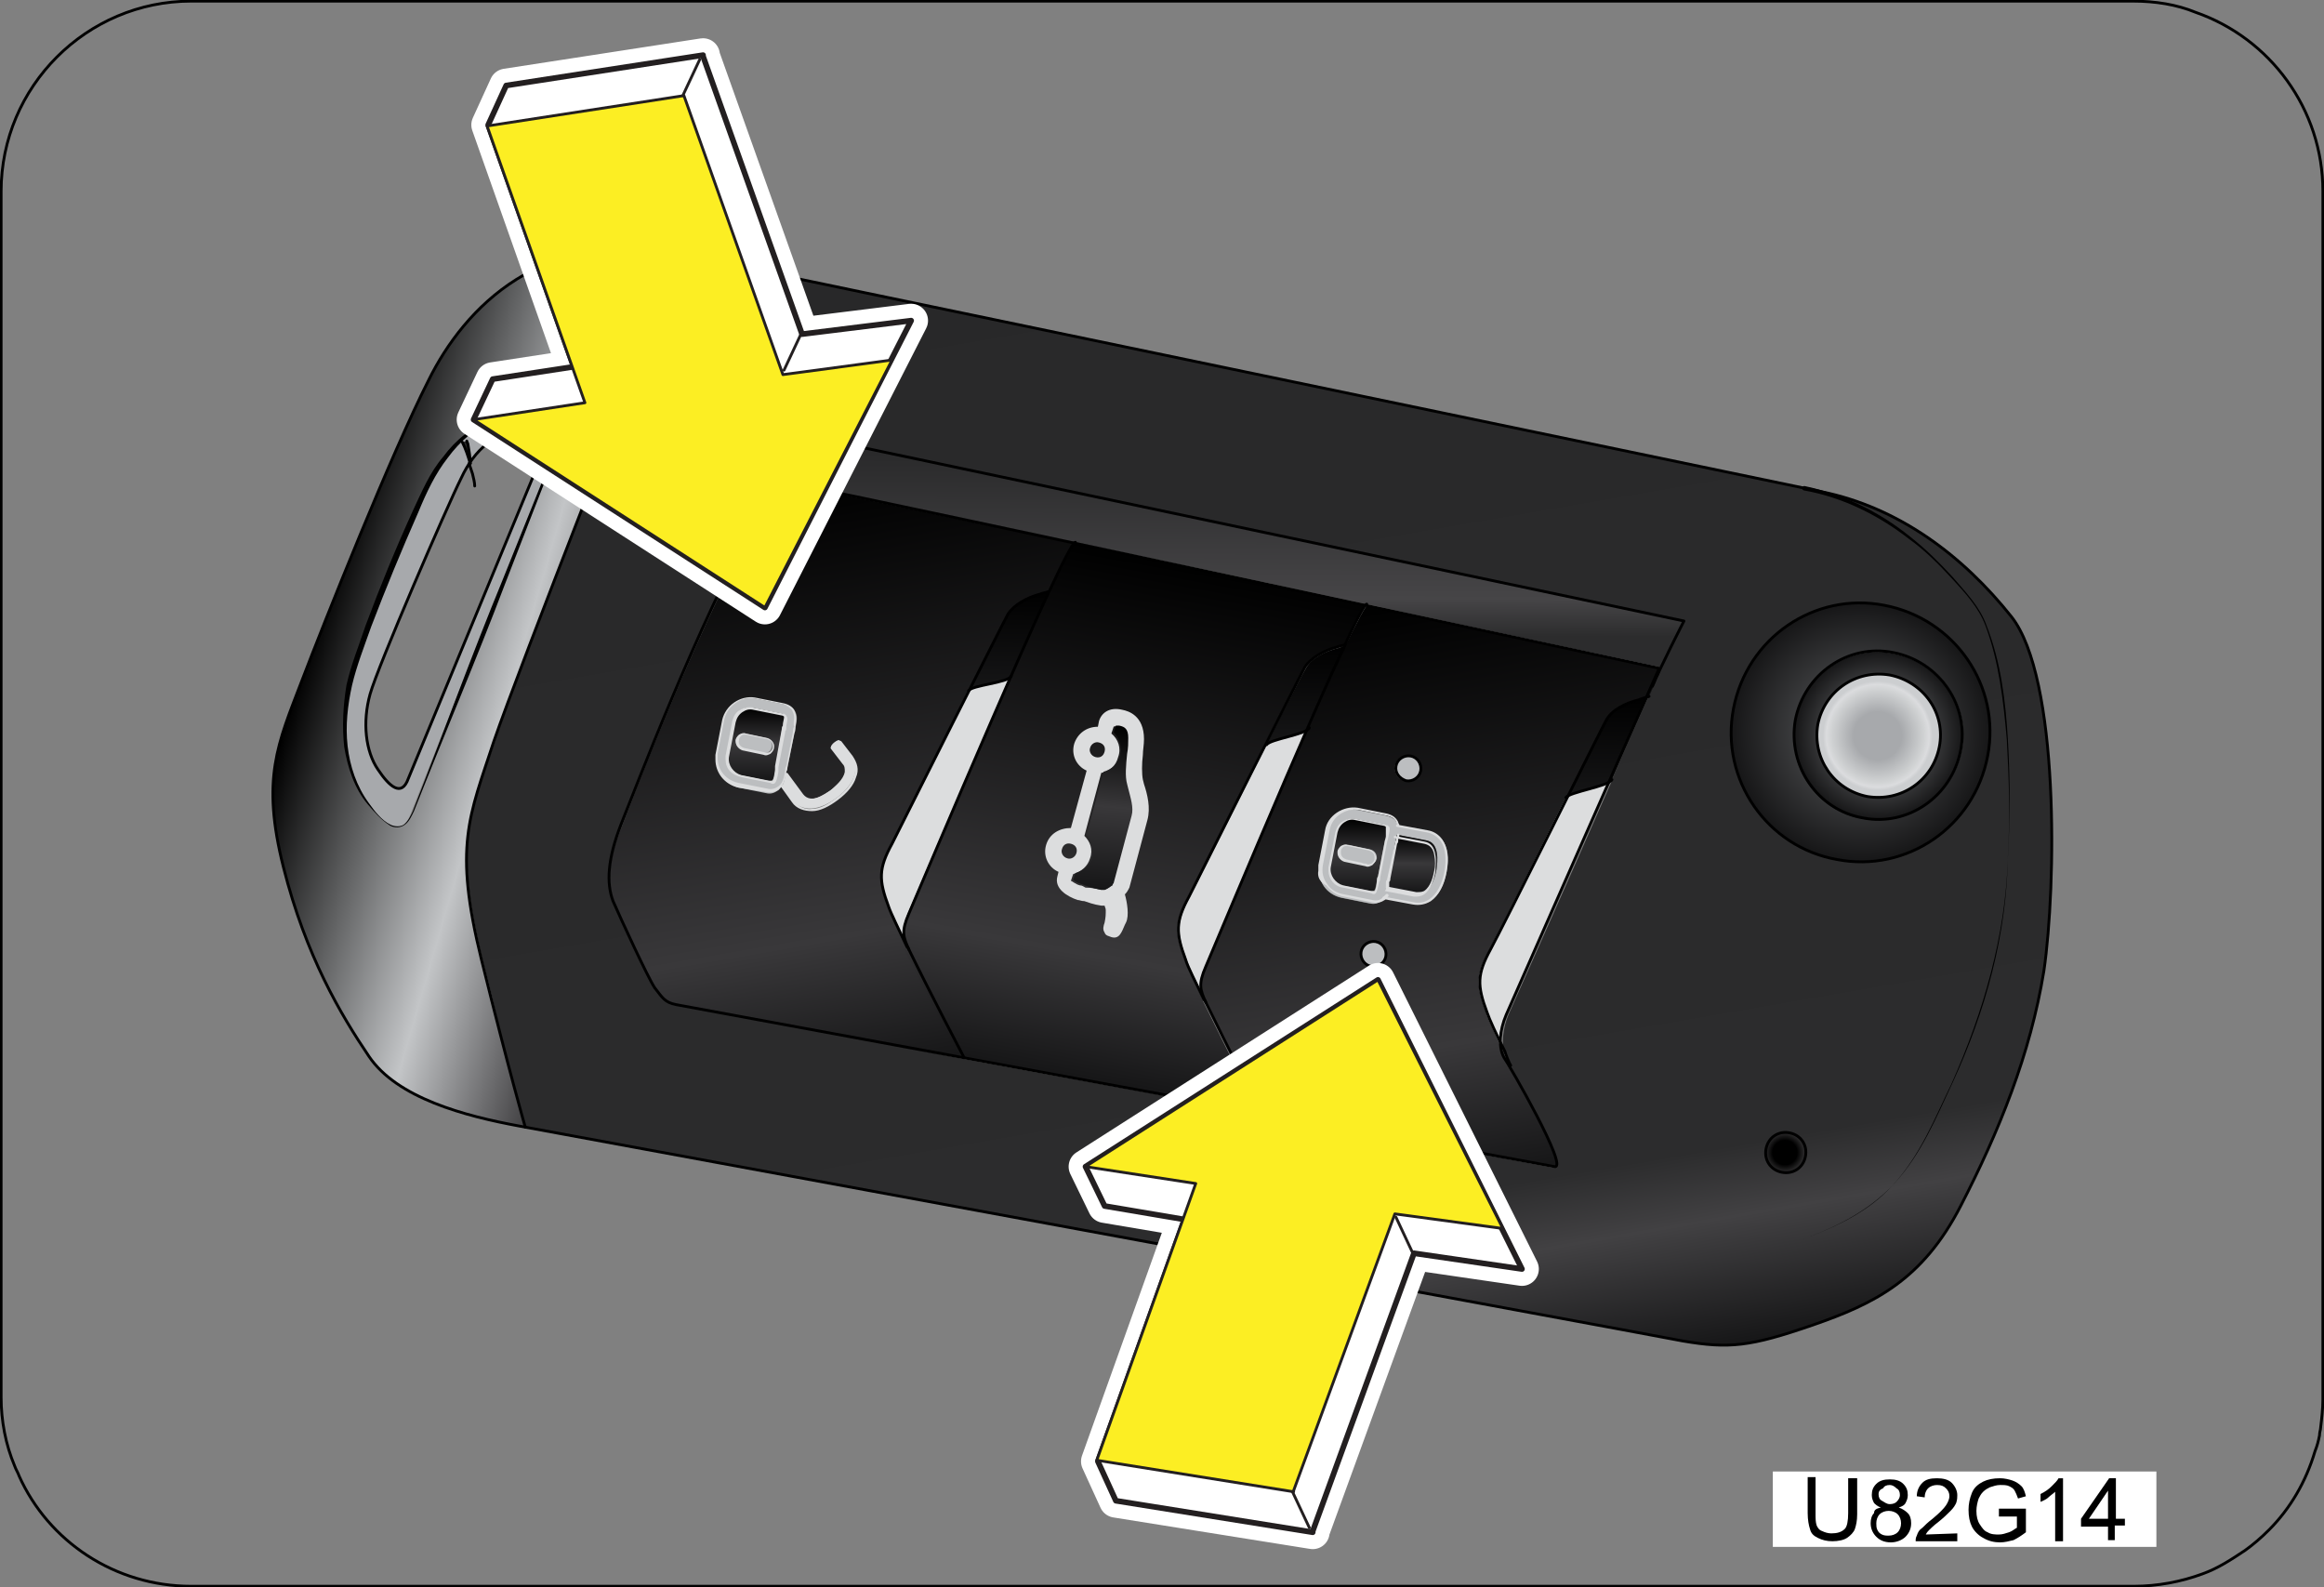 <?xml version="1.0" encoding="utf-8"?>
<!-- Generator: Adobe Illustrator 23.1.0, SVG Export Plug-In . SVG Version: 6.00 Build 0)  -->
<svg version="1.1" xmlns="http://www.w3.org/2000/svg" xmlns:xlink="http://www.w3.org/1999/xlink" x="0px" y="0px" width="206.6px"
	 height="141.1px" viewBox="0 0 206.6 141.1" style="enable-background:new 0 0 206.6 141.1;" xml:space="preserve">
<rect x="0" y="0" width="206.6" height="141.1" fill="#808080" stroke="none"/>
<style type="text/css">
	.st0{fill:none;stroke:#000000;stroke-width:0.25;stroke-linecap:round;stroke-linejoin:round;stroke-miterlimit:10;}
	.st1{fill:url(#SVGID_1_);}
	.st2{fill:#A7A9AC;}
	.st3{fill:url(#SVGID_2_);}
	.st4{fill:url(#SVGID_3_);}
	.st5{fill:url(#SVGID_4_);}
	.st6{fill:#BCBEC0;}
	.st7{fill:url(#SVGID_5_);}
	.st8{fill:#DCDDDE;}
	.st9{fill:url(#SVGID_6_);}
	.st10{fill:url(#SVGID_7_);}
	.st11{fill:url(#SVGID_8_);}
	.st12{fill:url(#SVGID_9_);}
	.st13{fill:url(#SVGID_10_);}
	.st14{fill:url(#SVGID_11_);}
	.st15{fill:url(#SVGID_12_);}
	.st16{fill:url(#SVGID_13_);}
	.st17{fill:url(#SVGID_14_);}
	.st18{fill:url(#SVGID_15_);}
	.st19{fill:url(#SVGID_16_);}
	.st20{fill:url(#SVGID_17_);}
	.st21{fill:url(#SVGID_18_);}
	.st22{fill:#FFFFFF;}
	.st23{fill:none;stroke:#FFFFFF;stroke-width:3;stroke-linecap:round;stroke-linejoin:round;}
	.st24{fill:none;stroke:#231F20;stroke-width:0.5;stroke-linecap:round;stroke-linejoin:round;}
	.st25{fill:#FCEE23;}
	.st26{fill:none;stroke:#231F20;stroke-width:0.25;stroke-linecap:round;stroke-linejoin:round;}
	.st27{fill:none;}
</style>
<g id="Layer_2">
</g>
<g id="Layer_1">
	<path class="st0" d="M206.5,17v107.1c0,0.1,0,0.2,0,0.3c0,0.8-0.1,1.7-0.2,2.5c0,0.2-0.1,0.4-0.1,0.7c-0.1,0.5-0.2,0.9-0.4,1.4
		c-0.8,2.7-2.2,5.1-4.1,7c-0.7,0.7-1.4,1.3-2.1,1.8c-1.2,0.8-2.4,1.6-3.8,2.1c-1.9,0.7-4,1.1-6.1,1.1H17c-6.8,0-12.7-4-15.3-9.8
		c-0.1-0.3-0.3-0.6-0.4-0.9c-0.8-1.9-1.2-4-1.2-6.1V17C0.1,7.7,7.7,0.1,17,0.1h172.6c2,0,3.9,0.3,5.6,1v0
		C201.8,3.4,206.5,9.7,206.5,17z"/>
	<g>
		<g id="XMLID_3_">
			
				<linearGradient id="SVGID_1_" gradientUnits="userSpaceOnUse" x1="113.193" y1="142.873" x2="121.612" y2="113.515" gradientTransform="matrix(-3.388416e-03 1 -1 -3.388416e-03 171.533 -58.516)">
				<stop  offset="0" style="stop-color:#000000"/>
				<stop  offset="0.602" style="stop-color:#C3C5C7"/>
				<stop  offset="1" style="stop-color:#414042"/>
			</linearGradient>
			<path class="st1" d="M25.2,77.1c-2-7.9-0.5-11,1.6-16.5c2.1-5.5,8.1-20.3,11.3-26.8c3.2-6.5,10.2-13.7,22.5-11.2
				c0.2,0,0.5,0.1,1.1,0.2c-1.2-0.1-2,2.2-2.8,4.5C57.8,29.8,46.2,59.2,44,65.9c-2.3,6.7-3.6,9.2-1.1,19.4c0.6,2.3,1.1,4.3,1.5,6.1
				c1.5,6,2.3,8.8,2.3,8.8c-0.4-0.1-0.5-0.1-0.5-0.1c-4.9-0.9-10.9-2.5-13.4-6.2C30.3,90.2,27.2,85,25.2,77.1z M31.3,60.2
				c-1.1,3.9-0.6,8.1,1.1,10.6c1.7,2.5,3.3,4,4.4,1.3c0,0,10.9-27.6,12.5-31.4c1.6-3.8,1.4-4.9-2.4-4.4c-3.9,0.5-6.8,2.9-8.8,7
				C36,47.4,32.3,56.3,31.3,60.2z"/>
			<path class="st2" d="M32.3,70.8c-1.7-2.5-2.2-6.7-1.1-10.6c1.1-3.9,4.7-12.8,6.7-16.9c2-4.1,4.9-6.4,8.8-7c3.9-0.6,4,0.6,2.4,4.4
				c-1.6,3.8-12.5,31.4-12.5,31.4C35.7,74.8,34,73.2,32.3,70.8z M32.9,61.8c-0.7,2.5-0.4,5.1,0.7,6.6c1.1,1.6,2.1,2.5,2.8,0.8
				c0,0,10.6-25.9,11.7-28.3c1-2.4,0.9-3.1-1.5-2.8c-2.4,0.3-4.3,1.8-5.5,4.4C39.7,45.1,33.6,59.3,32.9,61.8z"/>
			
				<linearGradient id="SVGID_2_" gradientUnits="userSpaceOnUse" x1="74.584" y1="69.226" x2="184.04" y2="49.926" gradientTransform="matrix(-3.388416e-03 1 -1 -3.388416e-03 171.533 -58.516)">
				<stop  offset="0" style="stop-color:#282829"/>
				<stop  offset="0.842" style="stop-color:#2C2C2D"/>
				<stop  offset="0.898" style="stop-color:#424143"/>
				<stop  offset="1" style="stop-color:#161617"/>
			</linearGradient>
			<path class="st3" d="M161.1,117.8c5.5-1.9,9.9-4,13.2-10.6c3.4-6.6,6.2-13.5,7.4-20.9c1.2-7.4,1.4-26.1-2.8-31.5
				c-4.3-5.4-9.9-9.7-16.9-11.1c-0.4-0.1-0.8-0.2-1.4-0.3C146.8,40.6,72,25,61.6,22.9c-1.2-0.1-2,2.2-2.8,4.5
				C57.8,29.8,46.2,59.2,44,65.9c-2.3,6.7-3.6,9.2-1.1,19.4c0.6,2.3,1.1,4.3,1.5,6.1c1.5,6,2.3,8.8,2.3,8.8
				c7.8,1.4,98.9,18.3,102.8,19C153.7,119.9,155.5,119.7,161.1,117.8z M160.5,102.8c-0.2,1-1.1,1.6-2.1,1.4c-1-0.2-1.6-1.1-1.4-2.1
				c0.2-1,1.1-1.6,2.1-1.4C160.1,100.8,160.7,101.8,160.5,102.8z M167.5,53.8c6.3,1.2,10.4,7.2,9.2,13.4c-1.2,6.3-7.2,10.4-13.4,9.2
				c-6.3-1.2-10.4-7.2-9.2-13.4C155.3,56.8,161.3,52.6,167.5,53.8z M60.1,89.3c-1-0.2-1.3-0.6-1.9-1.5c-0.6-0.9-3-6.1-3.6-7.6
				c-0.6-1.6-0.6-3.7,0.7-6.8c1-2.6,4.9-12.8,9.2-21.6c0,0,0-0.1,0.1-0.2c0.4-1,2.3-5.1,4.3-9.3c1.8-3.7,5-2.9,7.3-2.5
				c2.3,0.4,73.4,15.5,73.4,15.5s-1.3,2.7-2.2,4.6c0,0.1-0.1,0.2-0.1,0.2c-0.1,0.2-0.2,0.4-0.2,0.5c-0.1,0.2-0.1,0.3-0.2,0.4
				c-0.1,0.3-0.3,0.6-0.4,1c-0.8,1.8-2,4.4-3.2,7.3c0,0,0,0,0,0.1c-3.8,8.7-8.8,19.9-9.2,20.8c-0.5,1.2-0.6,2.5-0.4,3.4
				c0,0,0,0,0,0.1c0.1,0.1,0.2,0.4,0.3,0.7c0.1,0.2,0.2,0.3,0.2,0.4c1.3,2.5,5.1,9.2,3.9,9c0,0-11.7-2.2-26-4.8
				c-8.5-1.6-18-3.3-26.6-4.9C71.8,91.4,60.5,89.3,60.1,89.3z"/>
			
				<linearGradient id="SVGID_3_" gradientUnits="userSpaceOnUse" x1="101.985" y1="99.766" x2="153.712" y2="90.645" gradientTransform="matrix(-3.388416e-03 1 -1 -3.388416e-03 171.533 -58.516)">
				<stop  offset="0" style="stop-color:#000000"/>
				<stop  offset="0.765" style="stop-color:#39383A"/>
				<stop  offset="1" style="stop-color:#161617"/>
			</linearGradient>
			<path class="st4" d="M54.6,80.2c-0.6-1.6-0.6-3.7,0.7-6.8c1-2.6,4.9-12.8,9.2-21.6c0,0,0-0.1,0.1-0.2c0.9-1.9,1.9-3.8,2.8-5.4
				c1-1.8,2.1-3.3,5.2-2.7c1.1,0.2,10.8,2.3,22.9,4.8c-0.2,0.1-1.1,1.8-2.3,4.4l-0.1,0c-0.3,0.1-0.5,0.1-0.7,0.2
				c-1.2,0.4-2.4,1-2.9,1.9c-0.2,0.3-1.7,3.2-3.4,6.7c0,0,0,0.1-0.1,0.1C83.4,66.8,80,73.7,79.3,75c-1.2,2.2-1.2,3.2-0.3,5.6
				c0.2,0.6,0.8,1.9,1.5,3.3c0.1,0.2,0.1,0.3,0.2,0.5c2,4.1,4.9,9.6,4.9,9.6c-13.9-2.6-25.1-4.6-25.5-4.7c-1-0.2-1.3-0.6-1.9-1.5
				C57.6,86.9,55.2,81.7,54.6,80.2z M64.3,64l-0.6,3.1c-0.2,1.3,0.6,2.5,1.9,2.8l2.5,0.5c0.4,0.1,0.8,0,1-0.2
				c0.1-0.1,0.2-0.2,0.3-0.3l0,0l1.1,1.3c0.9,1.1,2.4,1,4-0.2c1.6-1.2,2.1-2.7,1.2-3.8l-1-1.3c-0.1-0.1-0.9,0.4-0.7,0.6l1,1.3
				c0.7,1-0.5,2.1-1,2.5c-0.6,0.4-2,1.3-2.7,0.4l-1.4-1.8l0,0c0-0.1,0-0.1,0-0.2c0-0.1,0-0.3,0.1-0.4l0.6-3.1c0-0.1,0-0.3,0.1-0.4
				c0.1-0.6,0.3-1.2-0.1-1.7c-0.2-0.3-0.5-0.4-0.9-0.5l-2.5-0.5C65.8,61.8,64.6,62.7,64.3,64z"/>
			
				<linearGradient id="SVGID_4_" gradientUnits="userSpaceOnUse" x1="98.177" y1="77.873" x2="118.404" y2="77.873" gradientTransform="matrix(-3.388416e-03 1 1 3.388416e-03 29.644 -58.997)">
				<stop  offset="0" style="stop-color:#282829"/>
				<stop  offset="0.679" style="stop-color:#464547"/>
				<stop  offset="0.842" style="stop-color:#2C2C2D"/>
			</linearGradient>
			<path class="st5" d="M64.6,51.5c0.4-1,2.3-5.1,4.3-9.3c1.8-3.7,5-2.9,7.3-2.5c2.3,0.4,73.4,15.5,73.4,15.5s-1.3,2.7-2.2,4.6
				c0.1-0.3,0.2-0.5,0.2-0.5s-11.8-2.5-26.1-5.6c-8.4-1.8-17.8-3.8-26-5.5l0,0c-12.1-2.6-21.8-4.6-22.9-4.8
				c-3.2-0.6-4.2,0.9-5.2,2.7C66.5,47.8,65.5,49.6,64.6,51.5z"/>
			<path class="st6" d="M63.7,67.1l0.6-3.1c0.2-1.3,1.5-2.1,2.8-1.9l2.5,0.5c0.4,0.1,0.7,0.2,0.9,0.5c0.3,0.5,0.2,1.1,0.1,1.7
				c0,0.1,0,0.2-0.1,0.4l-0.6,3.1c0,0.1,0,0.3-0.1,0.4c0,0.1,0,0.1,0,0.2c-0.1,0.4-0.1,0.8-0.4,1.1c-0.1,0.1-0.1,0.2-0.3,0.3
				c-0.3,0.2-0.6,0.3-1,0.2l-2.5-0.5C64.3,69.6,63.5,68.4,63.7,67.1z M65.2,64.1l-0.6,3.1c-0.1,0.8,0.4,1.6,1.2,1.7l2.5,0.5
				c0.2,0,0.3,0,0.3,0c0.1-0.1,0.2-0.5,0.3-0.9c0-0.1,0.1-0.3,0.1-0.4l0.6-3.1c0-0.1,0.1-0.3,0.1-0.4c0.1-0.4,0.2-0.8,0.1-1
				c0-0.1-0.2-0.1-0.3-0.1L66.9,63C66.1,62.8,65.4,63.3,65.2,64.1z"/>
			
				<linearGradient id="SVGID_5_" gradientUnits="userSpaceOnUse" x1="121.805" y1="103.91" x2="128.297" y2="103.91" gradientTransform="matrix(-3.388416e-03 1 -1 -3.388416e-03 171.533 -58.516)">
				<stop  offset="0" style="stop-color:#000000"/>
				<stop  offset="0.49" style="stop-color:#39383A"/>
				<stop  offset="1" style="stop-color:#161617"/>
			</linearGradient>
			<path class="st7" d="M64.6,67.2l0.6-3.1c0.1-0.8,0.9-1.3,1.7-1.2l2.5,0.5c0.2,0,0.3,0.1,0.3,0.1c0.1,0.1,0,0.6-0.1,1
				c0,0.1,0,0.3-0.1,0.4L69,68.1c0,0.1-0.1,0.3-0.1,0.4c-0.1,0.4-0.1,0.8-0.3,0.9c-0.1,0-0.2,0-0.3,0l-2.5-0.5
				C65,68.8,64.5,68,64.6,67.2z M65.5,65.8c-0.1,0.4,0.2,0.7,0.6,0.8l1.9,0.4c0.4,0.1,0.7-0.2,0.8-0.5c0.1-0.4-0.2-0.7-0.5-0.8
				l-1.9-0.4C65.9,65.2,65.6,65.4,65.5,65.8z"/>
			<path class="st6" d="M66,66.6c-0.4-0.1-0.6-0.4-0.6-0.8c0.1-0.4,0.4-0.6,0.8-0.6l1.9,0.4c0.4,0.1,0.6,0.4,0.5,0.8
				c-0.1,0.4-0.4,0.6-0.8,0.5L66,66.6z"/>
			<path class="st8" d="M69.5,69.9L69.5,69.9c0.2-0.3,0.3-0.7,0.3-1.1l0,0l1.4,1.8c0.7,1,2.1,0,2.7-0.4c0.6-0.4,1.8-1.5,1-2.5
				l-1-1.3c-0.1-0.2,0.6-0.7,0.7-0.6l1,1.3c0.9,1.1,0.4,2.6-1.2,3.8c-1.6,1.2-3.1,1.3-4,0.2L69.5,69.9z"/>
			<path class="st8" d="M79,80.5c-0.9-2.3-0.9-3.4,0.3-5.6c0.7-1.3,4.1-8.1,6.8-13.6c0,0,0-0.1,0.1-0.1c0.6-0.4,3.4-0.6,3.7-1.2
				c-4,9.1-8.7,20.1-9.1,21c-0.6,1.3-0.6,1.9-0.2,2.7C79.8,82.4,79.2,81.2,79,80.5z"/>
			
				<linearGradient id="SVGID_6_" gradientUnits="userSpaceOnUse" x1="108.472" y1="75.011" x2="154.733" y2="66.854" gradientTransform="matrix(-3.388416e-03 1 1 3.388416e-03 29.644 -58.997)">
				<stop  offset="0" style="stop-color:#000000"/>
				<stop  offset="0.765" style="stop-color:#39383A"/>
				<stop  offset="1" style="stop-color:#161617"/>
			</linearGradient>
			<path class="st9" d="M80.5,83.9c-0.3-0.8-0.3-1.4,0.2-2.7c0.4-0.9,5.1-12,9.1-21c1.2-2.8,2.4-5.5,3.4-7.5
				c1.2-2.6,2.1-4.3,2.3-4.4l0,0c8.2,1.8,17.5,3.7,26,5.5c-0.2,0-0.9,1.4-2,3.6c-0.3,0.1-0.5,0.1-0.7,0.2c-1.2,0.3-2.4,1-2.9,1.8
				c-0.2,0.3-1.7,3.3-3.5,6.8c-2.7,5.4-6.1,12.2-6.8,13.5c-1.2,2.2-1.2,3.2-0.3,5.6c0.2,0.6,0.8,1.8,1.5,3.3
				c0.1,0.2,0.1,0.3,0.2,0.5c2,4.1,4.9,9.8,4.9,9.8c-8.5-1.6-18-3.3-26.6-4.9c0,0-2.8-5.5-4.9-9.6C80.7,84.2,80.6,84,80.5,83.9z"/>
			
				<linearGradient id="SVGID_7_" gradientUnits="userSpaceOnUse" x1="111.337" y1="60.47" x2="120.137" y2="60.47" gradientTransform="matrix(-3.388416e-03 1 1 3.388416e-03 29.644 -58.997)">
				<stop  offset="0" style="stop-color:#000000"/>
				<stop  offset="1" style="stop-color:#161617"/>
			</linearGradient>
			<path class="st10" d="M89.9,60.1c-0.3,0.6-3.1,0.8-3.7,1.2c1.8-3.5,3.2-6.4,3.4-6.7c0.5-0.9,1.7-1.5,2.9-1.9
				c0.2,0,0.4-0.1,0.7-0.2l0.1,0C92.3,54.7,91.1,57.3,89.9,60.1z"/>
			<path class="st8" d="M105.5,85.3c-0.9-2.4-0.9-3.4,0.3-5.6c0.7-1.3,4.1-8.1,6.8-13.5l0,0c0.3-0.5,3.4-0.9,3.7-1.5
				c-3.9,8.9-8.7,20.3-9.1,21.2c-0.6,1.3-0.6,1.9-0.2,2.7C106.3,87.1,105.7,85.9,105.5,85.3z"/>
			
				<linearGradient id="SVGID_8_" gradientUnits="userSpaceOnUse" x1="112.025" y1="47.409" x2="163.313" y2="38.365" gradientTransform="matrix(-3.388416e-03 1 -1 -3.388416e-03 171.533 -58.516)">
				<stop  offset="0" style="stop-color:#000000"/>
				<stop  offset="0.765" style="stop-color:#39383A"/>
				<stop  offset="1" style="stop-color:#161617"/>
			</linearGradient>
			<path class="st11" d="M107,88.6c-0.3-0.8-0.3-1.4,0.2-2.7c0.4-1,5.1-12.3,9.1-21.2c0,0,0,0,0,0c1.2-2.8,2.4-5.4,3.3-7.3
				c1.1-2.2,1.8-3.6,2-3.6c14.2,3.1,26.1,5.6,26.1,5.6s-0.1,0.2-0.2,0.5c0,0.1-0.1,0.2-0.1,0.2c-0.1,0.2-0.2,0.3-0.2,0.5
				c-0.1,0.2-0.1,0.3-0.2,0.4c-0.1,0.3-0.3,0.6-0.4,1c-0.3,0.1-0.7,0.2-0.9,0.3c-1.2,0.3-2.4,1-2.9,1.8c-0.2,0.3-1.7,3.3-3.5,6.8
				c-2.7,5.4-6.1,12.2-6.8,13.5c-1.2,2.2-1.2,3.2-0.3,5.6c0.2,0.7,0.9,2,1.6,3.5c0,0,0,0,0,0.1c0,0.1,0.1,0.2,0.1,0.3
				c0,0.1,0.1,0.2,0.2,0.4c0.1,0.2,0.2,0.3,0.2,0.4c1.3,2.5,5.1,9.2,3.9,9c0,0-11.7-2.2-26-4.8c0,0-2.9-5.6-4.9-9.8
				C107.2,88.9,107.1,88.8,107,88.6z M117.9,73.9l-0.6,3.1c-0.2,1.3,0.6,2.5,1.9,2.8l2.5,0.5c0.4,0.1,0.8,0,1-0.2
				c0.1-0.1,0.2-0.2,0.3-0.3l2.7,0.5c1.4,0.3,2.5-0.8,2.8-2.8c0.4-2-0.3-3.4-1.6-3.6l-2.7-0.5c0-0.1-0.1-0.3-0.2-0.4
				c-0.2-0.3-0.5-0.4-0.9-0.5l-2.5-0.5C119.4,71.7,118.1,72.6,117.9,73.9z M121,84.6c-0.1,0.6,0.3,1.1,0.9,1.2
				c0.6,0.1,1.2-0.3,1.3-0.8c0.1-0.6-0.3-1.2-0.9-1.3C121.7,83.7,121.1,84,121,84.6z M124.1,68.1c-0.1,0.6,0.3,1.2,0.9,1.3
				c0.6,0.1,1.2-0.3,1.3-0.9c0.1-0.6-0.3-1.2-0.9-1.3C124.8,67.1,124.2,67.5,124.1,68.1z"/>
			
				<linearGradient id="SVGID_9_" gradientUnits="userSpaceOnUse" x1="115.98" y1="86.864" x2="124.885" y2="86.864" gradientTransform="matrix(-3.388416e-03 1 1 3.388416e-03 29.644 -58.997)">
				<stop  offset="0" style="stop-color:#000000"/>
				<stop  offset="1" style="stop-color:#161617"/>
			</linearGradient>
			<path class="st12" d="M112.6,66.2L112.6,66.2c1.8-3.6,3.3-6.5,3.5-6.8c0.5-0.9,1.7-1.5,2.9-1.8c0.2-0.1,0.4-0.1,0.7-0.2
				c-0.9,1.9-2.1,4.5-3.3,7.3c0,0,0,0,0,0C116,65.3,112.8,65.7,112.6,66.2z"/>
			<path class="st6" d="M117.3,77l0.6-3.1c0.2-1.3,1.5-2.1,2.8-1.9l2.5,0.5c0.4,0.1,0.7,0.2,0.9,0.5c0.1,0.1,0.1,0.2,0.2,0.4
				l2.7,0.5c1.4,0.3,2,1.7,1.6,3.6s-1.4,3.1-2.8,2.8l-2.7-0.5c-0.1,0.1-0.2,0.2-0.3,0.3c-0.3,0.2-0.6,0.3-1,0.2l-2.5-0.5
				C117.9,79.5,117.1,78.3,117.3,77z M118.8,74l-0.6,3.1c-0.1,0.8,0.4,1.6,1.2,1.7l2.5,0.5c0.2,0,0.3,0,0.3,0
				c0.1-0.1,0.2-0.5,0.3-0.9c0-0.1,0-0.3,0.1-0.4l0.6-3.1c0-0.1,0.1-0.3,0.1-0.4c0.1-0.4,0.2-0.8,0.1-1c0-0.1-0.1-0.1-0.3-0.1
				l-2.5-0.5C119.7,72.7,118.9,73.2,118.8,74z M124.1,75l-0.6,3.1c0,0.1,0,0.3-0.1,0.4c0,0.1,0,0.3-0.1,0.4l2.6,0.5
				c1.2,0.2,1.6-1.4,1.8-2.1c0.1-0.7,0.3-2.3-0.9-2.6l-2.6-0.5c0,0.1,0,0.2-0.1,0.4C124.1,74.7,124.1,74.8,124.1,75z"/>
			
				<linearGradient id="SVGID_10_" gradientUnits="userSpaceOnUse" x1="131.513" y1="50.309" x2="138.004" y2="50.309" gradientTransform="matrix(-3.388416e-03 1 -1 -3.388416e-03 171.533 -58.516)">
				<stop  offset="0" style="stop-color:#000000"/>
				<stop  offset="0.49" style="stop-color:#39383A"/>
				<stop  offset="1" style="stop-color:#161617"/>
			</linearGradient>
			<path class="st13" d="M118.2,77.1l0.6-3.1c0.1-0.8,0.9-1.3,1.7-1.2l2.5,0.5c0.2,0,0.3,0.1,0.3,0.1c0.1,0.1,0,0.6-0.1,1
				c0,0.1-0.1,0.3-0.1,0.4l-0.6,3.1c0,0.1-0.1,0.3-0.1,0.4c-0.1,0.4-0.1,0.8-0.3,0.9c0,0-0.2,0-0.3,0l-2.5-0.5
				C118.6,78.7,118.1,77.9,118.2,77.1z M119.1,75.7c-0.1,0.4,0.2,0.7,0.5,0.8l1.9,0.4c0.4,0.1,0.7-0.2,0.8-0.5
				c0.1-0.4-0.2-0.7-0.6-0.8l-1.9-0.4C119.5,75,119.1,75.3,119.1,75.7z"/>
			<path class="st6" d="M119.6,76.5c-0.4-0.1-0.6-0.4-0.5-0.8c0.1-0.4,0.4-0.6,0.8-0.6l1.9,0.4c0.4,0.1,0.6,0.4,0.6,0.8
				c-0.1,0.4-0.4,0.6-0.8,0.5L119.6,76.5z"/>
			<path class="st6" d="M121.9,85.9c-0.6-0.1-1-0.7-0.9-1.2c0.1-0.6,0.7-1,1.3-0.9c0.6,0.1,1,0.7,0.9,1.3
				C123,85.6,122.5,86,121.9,85.9z"/>
			<path class="st6" d="M124.9,69.4c-0.6-0.1-1-0.7-0.9-1.3c0.1-0.6,0.7-1,1.3-0.9c0.6,0.1,1,0.7,0.9,1.3
				C126.1,69.1,125.5,69.5,124.9,69.4z"/>
			
				<linearGradient id="SVGID_11_" gradientUnits="userSpaceOnUse" x1="132.909" y1="96.37" x2="138.035" y2="96.37" gradientTransform="matrix(-3.388416e-03 1 1 3.388416e-03 29.644 -58.997)">
				<stop  offset="0" style="stop-color:#000000"/>
				<stop  offset="0.49" style="stop-color:#39383A"/>
				<stop  offset="1" style="stop-color:#161617"/>
			</linearGradient>
			<path class="st14" d="M123.5,78.1L124,75c0-0.1,0.1-0.3,0.1-0.4c0-0.1,0-0.2,0.1-0.4l2.6,0.5c1.2,0.2,1,1.9,0.9,2.6
				c-0.1,0.7-0.6,2.3-1.8,2.1l-2.6-0.5c0-0.1,0-0.2,0.1-0.4C123.4,78.4,123.4,78.2,123.5,78.1z"/>
			<path class="st8" d="M132.1,90c-0.9-2.4-0.9-3.4,0.3-5.6c0.7-1.3,4.1-8.1,6.8-13.5l0,0c0.2-0.5,3.6-1,4-1.6
				c-3.8,8.7-8.8,19.9-9.2,20.8c-0.5,1.2-0.6,2.5-0.4,3.4C133,92,132.3,90.7,132.1,90z"/>
			<path class="st6" d="M133.8,93.9c0-0.1-0.1-0.2-0.1-0.3c0.1,0.1,0.2,0.4,0.3,0.7C134,94.1,133.9,94,133.8,93.9z"/>
			
				<linearGradient id="SVGID_12_" gradientUnits="userSpaceOnUse" x1="120.558" y1="113.629" x2="129.53" y2="113.629" gradientTransform="matrix(-3.388416e-03 1 1 3.388416e-03 29.644 -58.997)">
				<stop  offset="0" style="stop-color:#000000"/>
				<stop  offset="1" style="stop-color:#161617"/>
			</linearGradient>
			<path class="st15" d="M139.2,70.9L139.2,70.9c1.8-3.6,3.3-6.5,3.5-6.8c0.5-0.9,1.7-1.5,2.9-1.8c0.2-0.1,0.6-0.2,0.9-0.3
				c-0.8,1.8-2,4.4-3.2,7.3c0,0,0,0,0,0.1C142.8,69.9,139.5,70.4,139.2,70.9z"/>
			<path class="st6" d="M147.1,60.6c0.1-0.2,0.2-0.4,0.2-0.5C147.3,60.2,147.2,60.4,147.1,60.6z"/>
			
				<radialGradient id="SVGID_13_" cx="123.642" cy="5.673" r="11.532" gradientTransform="matrix(-3.388416e-03 1 -1 -3.388416e-03 171.533 -58.516)" gradientUnits="userSpaceOnUse">
				<stop  offset="0" style="stop-color:#000000"/>
				<stop  offset="0.26" style="stop-color:#4D4E50"/>
				<stop  offset="1" style="stop-color:#161617"/>
			</radialGradient>
			<path class="st16" d="M163.3,76.4c-6.3-1.2-10.4-7.2-9.2-13.4c1.2-6.3,7.2-10.4,13.4-9.2c6.3,1.2,10.4,7.2,9.2,13.4
				C175.6,73.5,169.6,77.6,163.3,76.4z M159.6,64c-0.8,4.1,2,8,6,8.7c4.1,0.8,8-1.9,8.8-6c0.8-4.1-2-8-6-8.7
				C164.3,57.3,160.4,60,159.6,64z"/>
			
				<radialGradient id="SVGID_14_" cx="123.924" cy="4.106" r="7.5" gradientTransform="matrix(-3.388416e-03 1 -1 -3.388416e-03 171.533 -58.516)" gradientUnits="userSpaceOnUse">
				<stop  offset="0" style="stop-color:#000000"/>
				<stop  offset="0.5" style="stop-color:#4D4E50"/>
				<stop  offset="1" style="stop-color:#161617"/>
			</radialGradient>
			<path class="st17" d="M165.6,72.8c-4.1-0.7-6.8-4.7-6-8.7c0.8-4.1,4.7-6.8,8.7-6c4.1,0.8,6.8,4.7,6,8.7
				C173.6,70.8,169.7,73.5,165.6,72.8z M161.6,64.4c-0.6,3,1.4,5.8,4.4,6.4c3,0.6,5.9-1.4,6.4-4.4c0.6-3-1.4-5.8-4.4-6.4
				C165,59.5,162.2,61.4,161.6,64.4z"/>
			
				<radialGradient id="SVGID_15_" cx="69.443" cy="203.957" r="4.209" gradientTransform="matrix(-4.415106e-03 1.303 1.304 4.419850e-03 -98.724 -25.982)" gradientUnits="userSpaceOnUse">
				<stop  offset="0.388" style="stop-color:#A7A9AC"/>
				<stop  offset="0.756" style="stop-color:#D1D3D4"/>
				<stop  offset="0.832" style="stop-color:#DBDCDE"/>
				<stop  offset="0.888" style="stop-color:#CCCED0"/>
			</radialGradient>
			<path class="st18" d="M166,70.8c-3-0.6-4.9-3.4-4.4-6.4c0.6-3,3.4-4.9,6.4-4.4c3,0.6,5,3.4,4.4,6.4C171.9,69.4,169,71.3,166,70.8
				z"/>
			
				<radialGradient id="SVGID_16_" cx="97.893" cy="197.724" r="1.381" gradientTransform="matrix(-4.415106e-03 1.303 1.304 4.419850e-03 -98.724 -25.982)" gradientUnits="userSpaceOnUse">
				<stop  offset="0.603" style="stop-color:#000000"/>
				<stop  offset="1" style="stop-color:#2F2E2F"/>
			</radialGradient>
			<path class="st19" d="M158.4,104.2c-1-0.2-1.6-1.1-1.4-2.1c0.2-1,1.1-1.6,2.1-1.4c1,0.2,1.6,1.1,1.4,2.1
				C160.3,103.8,159.4,104.4,158.4,104.2z"/>
		</g>
		<g>
			<path class="st0" d="M60.5,22.6c4.2,0.9,92.3,19.2,101.4,21.1c6.9,1.4,12.6,5.7,16.9,11.1c4.3,5.4,4,24,2.9,31.5
				c-1.2,7.4-4,14.3-7.4,20.9c-3.4,6.6-7.7,8.7-13.2,10.6c-5.5,1.9-7.4,2.1-11.5,1.4c-4.1-0.8-103.4-19.1-103.4-19.1
				c-4.9-0.9-10.9-2.5-13.4-6.2c-2.5-3.7-5.6-8.9-7.6-16.8c-2-7.9-0.5-11,1.6-16.5c2.1-5.5,8-20.3,11.3-26.8
				C41.3,27.3,48.3,20.1,60.5,22.6z"/>
			<g>
				<path d="M159.5,110.4c3.3-1.1,6.5-2.6,8.9-5.2c2.4-2.6,3.7-5.8,5.2-9c2.9-6.3,4.8-13.1,4.9-20.1c0.2-3.5,0.1-6.9-0.1-10.4
					c-0.3-3.4-0.7-6.9-1.9-10.1c-0.6-1.6-1.8-2.9-3-4.2c-1.2-1.3-2.4-2.5-3.8-3.5c-2.7-2.1-5.9-3.7-9.3-4.3c-0.1,0-0.2-0.1-0.2-0.2
					c0-0.1,0.1-0.2,0.2-0.2l0,0c3.4,0.7,6.7,2.3,9.4,4.5c1.4,1.1,2.6,2.3,3.8,3.6c1.1,1.3,2.4,2.6,3,4.3c1.3,3.3,1.7,6.8,1.9,10.2
					c0.2,3.5,0.2,6.9,0,10.4c-0.2,7-2.2,13.8-5,20.1c-1.5,3.1-2.8,6.4-5.2,9C166.1,107.8,162.8,109.3,159.5,110.4z"/>
			</g>
			<path class="st0" d="M46.7,100.2c0,0-1.4-4.8-3.9-14.9c-2.5-10.1-1.1-12.7,1.1-19.4c2.3-6.7,13.9-36.1,14.8-38.6
				c0.9-2.4,1.7-4.8,3-4.5"/>
			<path class="st0" d="M36.3,69.2c0,0,10.7-25.9,11.7-28.3c1-2.4,0.9-3.1-1.5-2.8c-2.4,0.3-4.3,1.8-5.5,4.4
				c-1.3,2.6-7.4,16.7-8.1,19.2s-0.4,5.1,0.7,6.7C34.6,69.9,35.7,70.9,36.3,69.2z"/>
			<g>
				<path d="M36.7,72.1c2.7-6.9,5.2-13.8,8-20.6l4.1-10.2c0.3-0.9,0.7-1.7,1-2.6c0.1-0.4,0.2-0.9,0.2-1.3c0-0.4-0.3-0.8-0.7-0.9
					c-0.9-0.2-1.8-0.1-2.7,0c-0.9,0.1-1.8,0.4-2.6,0.8c-1.7,0.7-3.1,1.9-4.2,3.4c-1.1,1.4-1.9,3.1-2.6,4.8
					c-1.5,3.4-2.9,6.8-4.2,10.2c-0.6,1.7-1.3,3.5-1.7,5.2c-0.4,1.8-0.6,3.6-0.4,5.4c0.2,1.8,0.8,3.6,1.9,5.1
					c0.5,0.7,1.1,1.5,1.9,1.9c0.4,0.2,0.9,0.2,1.2,0C36.3,73,36.5,72.5,36.7,72.1z M36.8,72.1c-0.2,0.4-0.4,0.9-0.8,1.2
					c-0.4,0.3-0.9,0.3-1.3,0.1c-0.8-0.5-1.4-1.2-2-1.9c-1.2-1.4-1.8-3.3-2.1-5.1c-0.2-1.8-0.1-3.7,0.2-5.5c0.4-1.8,1.1-3.5,1.7-5.3
					c1.3-3.5,2.7-6.9,4.2-10.2c0.8-1.7,1.5-3.4,2.7-4.8c1.1-1.5,2.6-2.7,4.4-3.4c0.9-0.4,1.8-0.6,2.7-0.7c0.9-0.1,1.9-0.3,2.8,0
					c0.5,0.1,0.8,0.6,0.8,1.1c0,0.5-0.1,0.9-0.2,1.4c-0.3,0.9-0.6,1.7-1,2.6l-4,10.3C42.4,58.5,39.5,65.3,36.8,72.1z"/>
			</g>
			<path class="st0" d="M138.2,103.7c0,0-77.1-14.2-78.1-14.4c-1-0.2-1.2-0.6-1.9-1.5c-0.6-0.9-3-6.1-3.7-7.7
				c-0.6-1.6-0.5-3.7,0.7-6.8c1.3-3.2,6.8-17.8,12.1-27.2c1-1.8,2.1-3.3,5.2-2.7c3.2,0.6,75,16,75,16s-13,29.4-13.6,30.8
				c-0.6,1.4-0.7,2.9-0.2,3.8C134.2,94.7,139.5,103.9,138.2,103.7z"/>
			<path class="st0" d="M146.9,61c0.7-1.7,2.8-5.8,2.8-5.8s-71.1-15-73.4-15.5c-2.3-0.4-5.5-1.2-7.3,2.5c-2.4,4.8-4.4,9.5-4.4,9.5"
				/>
			<path class="st0" d="M119.6,57.3c-0.3,0.1-0.5,0.1-0.7,0.2c-1.2,0.3-2.4,1-2.9,1.8c-0.5,0.9-9.2,18.2-10.3,20.4
				c-1.2,2.2-1.2,3.2-0.3,5.6c0.2,0.7,0.9,2,1.6,3.5c0,0,0,0.1,0.1,0.1c2,4.1,5,10,5,10"/>
			<path class="st0" d="M107.2,89.1c-0.5-1.1-0.7-1.6,0-3.2c0.7-1.6,13.5-32.3,14.3-32.2"/>
			<path class="st0" d="M112.6,66.2c0.3-0.5,3.5-0.9,3.8-1.5"/>
			<path class="st0" d="M134.3,94.7c-0.1-0.1-0.5-1.1-0.5-1.2c-0.8-1.6-1.4-2.9-1.6-3.5c-0.9-2.4-0.9-3.4,0.3-5.6
				c1.2-2.2,9.8-19.5,10.3-20.4c0.5-0.9,1.7-1.5,2.9-1.8c0.2-0.1,0.6-0.2,0.9-0.3"/>
			<path class="st0" d="M139.2,70.9c0.3-0.5,3.8-1,4.1-1.6"/>
			<path class="st0" d="M93.2,52.6c-0.3,0.1-0.5,0.1-0.7,0.2c-1.2,0.3-2.4,1-2.9,1.8c-0.5,0.9-9.2,18.2-10.3,20.4
				c-1.2,2.2-1.2,3.2-0.3,5.6c0.2,0.6,0.9,2,1.6,3.5c0,0,0,0.1,0.1,0.1c2,4.1,5,9.8,5,9.8"/>
			<path class="st0" d="M80.8,84.4c-0.5-1.1-0.7-1.6,0-3.2c0.7-1.6,14-33.2,14.8-33"/>
			<path class="st0" d="M86.1,61.4c0.3-0.5,3.5-0.7,3.8-1.3"/>
			<path class="st0" d="M124.1,68.1c0.1-0.6,0.7-1,1.3-0.9c0.6,0.1,1,0.7,0.9,1.3c-0.1,0.6-0.7,1-1.3,0.9
				C124.4,69.2,124,68.7,124.1,68.1z"/>
			<path class="st0" d="M121,84.6c0.1-0.6,0.7-1,1.3-0.9c0.6,0.1,1,0.7,0.9,1.3c-0.1,0.6-0.7,1-1.3,0.9
				C121.3,85.8,120.9,85.2,121,84.6z"/>
			<path class="st0" d="M157,102.1c0.2-1,1.1-1.6,2.1-1.4c1,0.2,1.6,1.1,1.4,2.1c-0.2,1-1.1,1.6-2.1,1.4
				C157.4,104,156.8,103.1,157,102.1z"/>
			<path class="st0" d="M159.6,64c0.8-4.1,4.7-6.8,8.7-6c4.1,0.8,6.8,4.7,6,8.7c-0.8,4.1-4.7,6.8-8.7,6
				C161.6,72,158.9,68.1,159.6,64z"/>
			<path class="st0" d="M161.6,64.4c0.6-3,3.4-4.9,6.4-4.4c3,0.6,5,3.4,4.4,6.4c-0.6,3-3.4,4.9-6.4,4.4
				C163,70.2,161.1,67.4,161.6,64.4z"/>
			<path class="st0" d="M154.1,63c1.2-6.3,7.2-10.4,13.4-9.2c6.3,1.2,10.4,7.2,9.2,13.4c-1.2,6.3-7.2,10.4-13.4,9.2
				C157.1,75.3,152.9,69.3,154.1,63z"/>
			<g>
				<g>
					<path class="st8" d="M117.2,77.4c0-0.1,0-0.3,0-0.5l0.6-3.1c0.2-1.3,1.6-2.2,2.9-2l2.5,0.5c0.5,0.1,0.8,0.3,1,0.6
						c0.1,0.1,0.1,0.3,0.2,0.4c0,0.1,0,0.1-0.1,0.1c-0.1,0-0.1,0-0.1-0.1c0-0.1-0.1-0.2-0.1-0.3c-0.2-0.3-0.4-0.4-0.8-0.5l-2.5-0.5
						c-1.2-0.2-2.4,0.6-2.6,1.8l-0.6,3.1c-0.1,0.6,0,1.2,0.4,1.7c0.3,0.5,0.9,0.8,1.5,0.9l2.5,0.5c0.4,0.1,0.7,0,0.9-0.2
						c0.1-0.1,0.2-0.2,0.3-0.3c0,0,0.1-0.1,0.2,0c0,0,0.1,0.1,0,0.2c-0.1,0.1-0.2,0.2-0.3,0.3c-0.3,0.2-0.6,0.3-1.1,0.2l-2.5-0.5
						c-0.7-0.1-1.2-0.5-1.6-1C117.3,78.4,117.1,77.9,117.2,77.4z M118.1,77.4c0-0.1,0-0.2,0-0.3l0.6-3.1c0.1-0.4,0.3-0.8,0.7-1
						c0.3-0.2,0.8-0.3,1.2-0.2l2.5,0.5c0.2,0,0.3,0.1,0.4,0.2c0.1,0.2,0,0.5-0.1,1c0,0.1-0.1,0.3-0.1,0.4l-0.6,3.1
						c0,0.1,0,0.3-0.1,0.4c-0.1,0.5-0.2,0.9-0.3,1c-0.1,0.1-0.2,0.1-0.4,0c0,0,0,0,0,0l-2.5-0.5C118.6,78.8,118.1,78.1,118.1,77.4z
						 M123.2,73.6c0-0.1,0-0.1,0-0.1c0,0-0.1-0.1-0.2-0.1l-2.5-0.5c-0.4-0.1-0.7,0-1,0.2c-0.3,0.2-0.5,0.5-0.6,0.9l-0.6,3.1
						c-0.1,0.7,0.4,1.4,1.1,1.6l2.5,0.5c0.2,0,0.3,0,0.3,0c0.1-0.1,0.2-0.6,0.2-0.9c0-0.1,0-0.3,0.1-0.4l0.6-3.1
						c0-0.1,0.1-0.3,0.1-0.4C123.2,74.2,123.2,73.8,123.2,73.6z M123.2,78.9C123.2,78.9,123.2,78.9,123.2,78.9l0-0.1
						c0-0.1,0-0.2,0-0.2l0-0.1c0-0.1,0-0.2,0.1-0.3L124,75c0-0.1,0-0.2,0.1-0.3l0-0.1c0-0.1,0.1-0.2,0.1-0.4c0-0.1,0.1-0.1,0.1-0.1
						c0.1,0,0.1,0.1,0.1,0.1c0,0.1,0,0.2-0.1,0.4l0,0.1c0,0.1,0,0.2-0.1,0.3l-0.6,3.1c0,0.1,0,0.2-0.1,0.3l0,0.1c0,0.1,0,0.2,0,0.2
						l0,0.1c0,0.1-0.1,0.1-0.1,0.1C123.3,79,123.2,78.9,123.2,78.9z"/>
				</g>
				<g>
					<path class="st8" d="M122.9,79.8C122.9,79.7,122.9,79.7,122.9,79.8c0-0.1,0.1-0.1,0.1-0.1l2.7,0.5c0.5,0.1,1,0,1.4-0.3
						c0.6-0.4,1.1-1.3,1.3-2.4c0.2-1.1,0.1-2.1-0.3-2.7c-0.3-0.4-0.7-0.7-1.2-0.8l-2.7-0.5c-0.1,0-0.1-0.1-0.1-0.1
						c0-0.1,0.1-0.1,0.1-0.1l2.7,0.5c0.6,0.1,1,0.4,1.3,0.8c0.5,0.7,0.6,1.7,0.4,2.9c-0.2,1.2-0.7,2.1-1.4,2.6
						c-0.5,0.3-1,0.4-1.6,0.3l-2.7-0.5C123,79.9,122.9,79.8,122.9,79.8z"/>
				</g>
				<g>
					<path class="st8" d="M123.2,78.9C123.2,78.9,123.2,78.9,123.2,78.9c0-0.1,0.1-0.1,0.1-0.1l2.6,0.5c0.3,0,0.5,0,0.7-0.1
						c0.6-0.4,0.8-1.3,0.9-1.8c0.1-0.4,0.1-0.9,0-1.4c-0.1-0.6-0.4-0.9-0.9-1l-2.6-0.5c-0.1,0-0.1-0.1-0.1-0.1
						c0-0.1,0.1-0.1,0.1-0.1l2.6,0.5c0.6,0.1,0.9,0.5,1,1.2c0.1,0.5,0,1.1,0,1.5c-0.1,0.6-0.4,1.6-1,2c-0.3,0.2-0.6,0.2-0.9,0.2
						l-2.6-0.5C123.3,79,123.2,78.9,123.2,78.9z"/>
				</g>
				<g>
					<path class="st8" d="M118.9,75.8c0,0,0-0.1,0-0.1c0-0.2,0.2-0.4,0.3-0.5c0.2-0.1,0.4-0.2,0.6-0.1l1.9,0.4
						c0.4,0.1,0.7,0.5,0.6,0.9c0,0.2-0.2,0.4-0.3,0.5c-0.2,0.1-0.4,0.2-0.6,0.1l-1.9-0.4C119.2,76.5,118.9,76.2,118.9,75.8z
						 M122.2,76.2c0-0.3-0.2-0.5-0.5-0.6l-1.9-0.4c-0.2,0-0.3,0-0.4,0.1c-0.1,0.1-0.2,0.2-0.2,0.4c0,0,0,0.1,0,0.1
						c0,0.3,0.2,0.5,0.5,0.6l1.9,0.4c0.2,0,0.3,0,0.4-0.1s0.2-0.2,0.2-0.4C122.2,76.2,122.2,76.2,122.2,76.2z"/>
				</g>
			</g>
			<g>
				<g>
					<path class="st8" d="M63.6,67.5c0-0.1,0-0.3,0-0.4l0.6-3.1c0.3-1.3,1.6-2.2,2.9-2l2.5,0.5c0.5,0.1,0.8,0.3,1,0.6
						c0.1,0.2,0.2,0.5,0.2,0.8c0,0.3-0.1,0.6-0.1,1c0,0.1-0.1,0.3-0.1,0.4L70,68.2c0,0.1,0,0.3-0.1,0.4l0,0
						c-0.1,0.6-0.2,1.2-0.7,1.6c-0.3,0.2-0.7,0.3-1.1,0.2L65.6,70C64.4,69.7,63.6,68.7,63.6,67.5z M70.6,63.8c0-0.3-0.1-0.5-0.2-0.7
						c-0.2-0.2-0.4-0.4-0.8-0.5l-2.5-0.5c-1.2-0.2-2.4,0.6-2.7,1.8l-0.6,3.1c0,0.1,0,0.3,0,0.4c0,1.1,0.8,2,1.9,2.2l2.5,0.5
						c0.4,0.1,0.7,0,1-0.2c0.4-0.3,0.5-0.8,0.6-1.4l0,0c0-0.1,0-0.3,0.1-0.4l0.6-3.1c0-0.1,0-0.3,0.1-0.4
						C70.5,64.3,70.6,64,70.6,63.8z M64.5,67.5L64.5,67.5c0-0.1,0-0.2,0-0.3l0.6-3.1c0.1-0.4,0.3-0.8,0.7-1c0.3-0.2,0.8-0.3,1.2-0.2
						l2.5,0.5c0.2,0,0.3,0.1,0.4,0.2c0,0.1,0.1,0.1,0.1,0.3c0,0.2-0.1,0.5-0.1,0.7l0,0.1c0,0.1,0,0.2-0.1,0.3l0,0.1l-0.6,3.1
						c0,0.1,0,0.2,0,0.3l0,0.1c-0.1,0.6-0.2,0.9-0.3,1c-0.1,0.1-0.3,0.1-0.4,0l-2.5-0.5C65,68.9,64.5,68.3,64.5,67.5z M69.7,63.8
						c0-0.1,0-0.1,0-0.1c0,0-0.1-0.1-0.2-0.1l-2.5-0.5c-0.4-0.1-0.7,0-1,0.2c-0.3,0.2-0.5,0.5-0.6,0.9l-0.6,3.1
						c-0.1,0.7,0.4,1.4,1.1,1.6l2.5,0.5c0.1,0,0.2,0,0.3,0c0.1-0.1,0.2-0.6,0.2-0.9l0-0.1c0-0.1,0-0.2,0-0.3l0.6-3.3
						c0-0.1,0-0.2,0.1-0.3l0-0.1C69.6,64.2,69.7,63.9,69.7,63.8z"/>
				</g>
				<g>
					<path class="st8" d="M69.4,69.9C69.4,69.9,69.4,69.8,69.4,69.9c0.1-0.1,0.2-0.1,0.2-0.1l1,1.4c0.4,0.5,1,0.8,1.6,0.7
						c0.7,0,1.4-0.4,2.2-1c0.8-0.6,1.3-1.2,1.5-1.9c0.2-0.6,0.1-1.2-0.3-1.7l-1-1.3c-0.1,0-0.3,0.1-0.4,0.2
						c-0.1,0.1-0.1,0.2-0.1,0.2l0,0l1,1.3c0.2,0.3,0.3,0.6,0.2,0.9c-0.1,0.8-0.9,1.4-1.3,1.8c-0.6,0.5-2,1.4-2.8,0.4l-1.4-1.9
						c0,0,0-0.1,0-0.2c0,0,0.1,0,0.2,0l1.4,1.9c0.7,0.9,2,0,2.5-0.4c0.3-0.3,1.1-0.9,1.2-1.6c0-0.3,0-0.5-0.2-0.7l-1-1.3
						c-0.1-0.1-0.1-0.2,0.2-0.5c0.1-0.1,0.5-0.4,0.7-0.2l1,1.3c0.4,0.6,0.6,1.2,0.3,1.9c-0.2,0.7-0.8,1.4-1.6,2
						c-0.8,0.6-1.6,1-2.3,1c-0.7,0-1.4-0.2-1.8-0.8L69.4,69.9C69.4,69.9,69.4,69.9,69.4,69.9z"/>
				</g>
				<g>
					<path class="st8" d="M65.4,65.9c0,0,0-0.1,0-0.1c0-0.2,0.2-0.4,0.3-0.5c0.2-0.1,0.4-0.2,0.6-0.1l1.9,0.4
						c0.4,0.1,0.7,0.5,0.6,0.9c0,0.2-0.2,0.4-0.3,0.5c-0.2,0.1-0.4,0.2-0.6,0.1L66,66.7C65.7,66.6,65.4,66.3,65.4,65.9z M68.7,66.3
						c0-0.3-0.2-0.5-0.5-0.6l-1.9-0.4c-0.2,0-0.3,0-0.4,0.1c-0.1,0.1-0.2,0.2-0.2,0.4c-0.1,0.3,0.1,0.6,0.5,0.7l1.9,0.4
						c0.2,0,0.3,0,0.4-0.1c0.1-0.1,0.2-0.2,0.2-0.4C68.7,66.3,68.7,66.3,68.7,66.3z"/>
				</g>
			</g>
		</g>
		<g>
			<g id="XMLID_2_">
				<g>
					
						<linearGradient id="SVGID_17_" gradientUnits="userSpaceOnUse" x1="98.118" y1="12.13" x2="100.108" y2="12.13" gradientTransform="matrix(-3.388416e-03 1 1 3.388416e-03 29.644 -58.997)">
						<stop  offset="0" style="stop-color:#282829"/>
						<stop  offset="0.842" style="stop-color:#2C2C2D"/>
						<stop  offset="0.898" style="stop-color:#424143"/>
						<stop  offset="1" style="stop-color:#161617"/>
					</linearGradient>
					<path class="st20" d="M41.6,39.5c0.1,0.6,0.2,1.1,0.2,1.7l0,0l0,0c-0.2-0.7-0.4-1.3-0.7-1.9l0.4-0.1
						C41.5,39.2,41.5,39.4,41.6,39.5z"/>
				</g>
				<g>
					<path class="st0" d="M41.8,41.2L41.8,41.2c-0.2-0.7-0.4-1.3-0.7-1.9"/>
					<path class="st0" d="M42.2,43.2c0-0.3-0.1-0.7-0.2-1.1c-0.1-0.3-0.2-0.6-0.3-0.9"/>
					<path class="st0" d="M41.8,41.2L41.8,41.2C41.8,41.2,41.8,41.2,41.8,41.2"/>
					<path class="st0" d="M41.5,39.2c0,0.1,0.1,0.2,0.1,0.3c0.1,0.6,0.2,1.1,0.2,1.7l0,0"/>
				</g>
			</g>
		</g>
		<g id="XMLID_1_">
			<g>
				<path class="st8" d="M100,82.2c-0.3,0.7-0.5,1.3-1.2,1.1c-0.2-0.1-0.5-0.1-0.6-0.4c-0.2-0.3-0.1-0.6,0-0.9
					c0.1-0.5,0.1-0.7,0.1-1.1c0-0.2-0.1-0.3-0.1-0.4c-0.1,0-0.2,0-0.3,0c-0.7-0.1-1.2-0.3-1.5-0.4C96.1,80.1,96,80,95.8,80
					c-0.9-0.3-2.1-1-1.8-2.1l0.1-0.4c-0.9-0.4-1.4-1.4-1.1-2.4c0.3-1,1.2-1.5,2.2-1.5l1.4-5.1c-0.9-0.4-1.4-1.4-1.1-2.4
					c0.3-0.9,1.1-1.5,2.1-1.5l0.1-0.5c0.2-0.7,0.9-1.3,2.1-1c0.5,0.1,1.9,0.5,1.9,2.6c0,0.5-0.1,1-0.1,1.4c-0.1,0.8-0.1,1.7,0,2.2
					l0.1,0.4c0.3,0.9,0.6,2.1,0.3,3.2l-1.6,6c-0.1,0.2-0.2,0.4-0.4,0.6c0.2,0.7,0.4,1.9,0.1,2.5L100,82.2z M97.9,79.1
					c0.1,0,0.2,0,0.3,0l0,0c0.2-0.1,0.4-0.2,0.5-0.3c0.1-0.1,0.1-0.2,0.1-0.2l1.6-6c0.2-0.7-0.1-1.6-0.3-2.4l-0.1-0.4
					c-0.2-0.7-0.1-1.7,0-2.7c0-0.5,0.1-0.9,0.1-1.4c0-0.9-0.3-1-0.8-1.1c-0.2-0.1-0.3,0-0.3,0l-0.2,0.6c0.6,0.5,0.9,1.3,0.6,2.1
					c-0.2,0.8-0.8,1.3-1.5,1.4l-1.5,5.6c0.5,0.5,0.8,1.2,0.5,2c-0.2,0.7-0.8,1.2-1.5,1.4l-0.2,0.6c0.1,0,0.4,0.3,0.8,0.4
					c0.2,0,0.3,0.1,0.5,0.2C97.1,78.9,97.4,79,97.9,79.1z M94.9,76.3c0.3,0.1,0.7-0.1,0.8-0.5c0.1-0.4-0.1-0.7-0.5-0.8
					c-0.4-0.1-0.7,0.1-0.8,0.5C94.3,75.8,94.5,76.2,94.9,76.3z M97.4,67.3c0.4,0.1,0.7-0.1,0.8-0.5c0.1-0.4-0.1-0.7-0.5-0.8
					c-0.3-0.1-0.7,0.1-0.8,0.5C96.8,66.8,97,67.2,97.4,67.3z"/>
				
					<linearGradient id="SVGID_18_" gradientUnits="userSpaceOnUse" x1="150.748" y1="84.544" x2="165.413" y2="84.544" gradientTransform="matrix(-8.257746e-02 0.997 0.997 8.257746e-02 27.1 -92.754)">
					<stop  offset="0" style="stop-color:#000000"/>
					<stop  offset="0.49" style="stop-color:#39383A"/>
					<stop  offset="1" style="stop-color:#161617"/>
				</linearGradient>
				<path class="st21" d="M98.2,79.1c-0.1,0-0.2,0-0.3,0c-0.5-0.1-0.9-0.2-1.2-0.3c-0.2-0.1-0.3-0.1-0.5-0.2
					c-0.4-0.1-0.7-0.3-0.8-0.4l0.2-0.6c0.7-0.2,1.3-0.7,1.5-1.4c0.2-0.8,0-1.5-0.5-2l1.5-5.6c0.7-0.2,1.3-0.7,1.5-1.4
					c0.2-0.8-0.1-1.6-0.6-2.1l0.2-0.6c0,0,0.1,0,0.3,0c0.5,0.1,0.8,0.3,0.8,1.1c0,0.4,0,0.9-0.1,1.4c-0.1,1-0.2,2,0,2.7l0.1,0.4
					c0.2,0.8,0.5,1.7,0.3,2.4l-1.6,6c0,0-0.1,0.1-0.1,0.2C98.7,78.8,98.5,79,98.2,79.1L98.2,79.1z"/>
			</g>
		</g>
		<g>
			<polygon class="st22" points="62.5,5 71.3,29.7 81,28.5 68,54 42.1,37.3 43.8,33.7 51,32.6 43.4,11.1 45,7.6 62.5,4.9 			"/>
			<polygon class="st23" points="62.5,5 71.3,29.7 81,28.5 68,54 42.1,37.3 43.8,33.7 51,32.6 43.4,11.1 45,7.6 62.5,4.9 			"/>
			<polygon class="st24" points="62.5,5 71.3,29.7 81,28.5 68,54 42.1,37.3 43.8,33.7 51,32.6 43.4,11.1 45,7.6 62.5,4.9 			"/>
			<polygon class="st25" points="60.8,8.5 69.6,33.3 79.3,32 68,54 42.1,37.3 52,35.8 43.3,11.2 60.8,8.5 			"/>
			<polygon class="st26" points="60.8,8.5 69.6,33.3 79.3,32 68,54 42.1,37.3 52,35.8 43.3,11.2 60.8,8.5 			"/>
			<line class="st27" x1="71.2" y1="29.7" x2="69.7" y2="32.9"/>
			<line class="st26" x1="71.2" y1="29.7" x2="69.7" y2="32.9"/>
			<line class="st27" x1="62.2" y1="5.3" x2="60.7" y2="8.5"/>
			<line class="st26" x1="62.2" y1="5.3" x2="60.7" y2="8.5"/>
		</g>
		<g>
			<polygon class="st22" points="116.7,136.1 125.7,111.4 135.3,112.8 122.5,87.1 96.5,103.7 98.2,107.2 105.3,108.4 97.6,129.9 
				99.2,133.4 116.7,136.2 			"/>
			<polygon class="st23" points="116.7,136.1 125.7,111.4 135.3,112.8 122.5,87.1 96.5,103.7 98.2,107.2 105.3,108.4 97.6,129.9 
				99.2,133.4 116.7,136.2 			"/>
			<polygon class="st24" points="116.7,136.1 125.7,111.4 135.3,112.8 122.5,87.1 96.5,103.7 98.2,107.2 105.3,108.4 97.6,129.9 
				99.2,133.4 116.7,136.2 			"/>
			<polygon class="st25" points="115,132.5 124,107.9 133.6,109.2 122.5,87.1 96.5,103.7 106.3,105.2 97.5,129.8 115,132.6 			"/>
			<polygon class="st26" points="115,132.5 124,107.9 133.6,109.2 122.5,87.1 96.5,103.7 106.3,105.2 97.5,129.8 115,132.6 			"/>
			<line class="st27" x1="125.6" y1="111.4" x2="124.1" y2="108.2"/>
			<line class="st26" x1="125.6" y1="111.4" x2="124.1" y2="108.2"/>
			<line class="st27" x1="116.4" y1="135.8" x2="114.9" y2="132.6"/>
			<line class="st26" x1="116.4" y1="135.8" x2="114.9" y2="132.6"/>
		</g>
	</g>
	<g>
		<g>
			<g>
				<rect x="157.6" y="130.8" class="st22" width="34.1" height="6.7"/>
			</g>
			<g>
				<g>
					<path d="M164.4,131.4h0.7v3.2c0,0.6-0.1,1-0.2,1.3s-0.4,0.6-0.7,0.8c-0.3,0.2-0.8,0.3-1.3,0.3c-0.5,0-0.9-0.1-1.3-0.3
						s-0.6-0.4-0.7-0.8c-0.1-0.3-0.2-0.8-0.2-1.4v-3.2h0.7v3.2c0,0.5,0,0.8,0.1,1.1c0.1,0.2,0.2,0.4,0.5,0.5
						c0.2,0.1,0.5,0.2,0.8,0.2c0.5,0,0.9-0.1,1.2-0.4c0.2-0.2,0.3-0.7,0.3-1.4V131.4z"/>
					<path d="M167.2,134c-0.3-0.1-0.5-0.3-0.6-0.4c-0.1-0.2-0.2-0.4-0.2-0.7c0-0.4,0.1-0.7,0.4-1s0.7-0.4,1.2-0.4
						c0.5,0,0.9,0.1,1.2,0.4c0.3,0.3,0.4,0.6,0.4,1c0,0.3-0.1,0.5-0.2,0.7s-0.3,0.3-0.6,0.4c0.3,0.1,0.6,0.3,0.8,0.5
						c0.2,0.2,0.3,0.5,0.3,0.9c0,0.5-0.2,0.9-0.5,1.2c-0.3,0.3-0.8,0.5-1.3,0.5c-0.6,0-1-0.2-1.3-0.5c-0.3-0.3-0.5-0.7-0.5-1.2
						c0-0.4,0.1-0.7,0.3-0.9C166.6,134.2,166.8,134.1,167.2,134z M166.8,135.4c0,0.2,0,0.4,0.1,0.6c0.1,0.2,0.2,0.3,0.4,0.4
						c0.2,0.1,0.4,0.1,0.6,0.1c0.3,0,0.6-0.1,0.8-0.3c0.2-0.2,0.3-0.5,0.3-0.8c0-0.3-0.1-0.6-0.3-0.8c-0.2-0.2-0.5-0.3-0.8-0.3
						c-0.3,0-0.6,0.1-0.8,0.3C166.9,134.8,166.8,135.1,166.8,135.4z M167,132.8c0,0.3,0.1,0.5,0.3,0.6s0.4,0.3,0.7,0.3
						c0.3,0,0.5-0.1,0.6-0.2c0.2-0.2,0.3-0.4,0.3-0.6c0-0.3-0.1-0.5-0.3-0.6c-0.2-0.2-0.4-0.3-0.6-0.3c-0.3,0-0.5,0.1-0.6,0.3
						C167.1,132.4,167,132.6,167,132.8z"/>
					<path d="M174,136.3v0.7h-3.7c0-0.2,0-0.3,0.1-0.5c0.1-0.3,0.2-0.5,0.5-0.7c0.2-0.2,0.5-0.5,0.9-0.8c0.6-0.5,1-0.9,1.2-1.2
						s0.3-0.6,0.3-0.8c0-0.3-0.1-0.5-0.3-0.7c-0.2-0.2-0.4-0.3-0.8-0.3c-0.3,0-0.6,0.1-0.8,0.3c-0.2,0.2-0.3,0.5-0.3,0.8l-0.7-0.1
						c0-0.5,0.2-0.9,0.5-1.2s0.7-0.4,1.3-0.4c0.5,0,1,0.1,1.3,0.4c0.3,0.3,0.5,0.7,0.5,1.1c0,0.2,0,0.4-0.1,0.7
						c-0.1,0.2-0.2,0.4-0.5,0.7s-0.6,0.6-1.1,1c-0.4,0.3-0.7,0.6-0.8,0.7c-0.1,0.1-0.2,0.2-0.3,0.4L174,136.3L174,136.3z"/>
					<path d="M177.7,134.8v-0.7l2.4,0v2.1c-0.4,0.3-0.7,0.5-1.1,0.7c-0.4,0.1-0.8,0.2-1.2,0.2c-0.5,0-1-0.1-1.5-0.4
						c-0.4-0.2-0.8-0.6-1-1c-0.2-0.4-0.3-0.9-0.3-1.5c0-0.5,0.1-1,0.3-1.5c0.2-0.5,0.6-0.8,1-1s0.9-0.3,1.5-0.3
						c0.4,0,0.8,0.1,1.1,0.2c0.3,0.1,0.6,0.3,0.8,0.5c0.2,0.2,0.3,0.5,0.4,0.9l-0.7,0.2c-0.1-0.3-0.2-0.5-0.3-0.7s-0.3-0.3-0.5-0.4
						c-0.2-0.1-0.5-0.1-0.8-0.1c-0.3,0-0.6,0.1-0.9,0.2c-0.2,0.1-0.4,0.2-0.6,0.4c-0.2,0.2-0.3,0.4-0.4,0.6
						c-0.1,0.3-0.2,0.7-0.2,1.1c0,0.5,0.1,0.9,0.3,1.2c0.2,0.3,0.4,0.6,0.7,0.7c0.3,0.2,0.7,0.2,1,0.2c0.3,0,0.6-0.1,0.9-0.2
						c0.3-0.1,0.5-0.3,0.7-0.4v-1L177.7,134.8L177.7,134.8z"/>
					<path d="M183.4,137h-0.7v-4.4c-0.2,0.2-0.4,0.3-0.6,0.5s-0.5,0.3-0.7,0.4v-0.7c0.4-0.2,0.7-0.4,1-0.7c0.3-0.3,0.5-0.5,0.6-0.7
						h0.4L183.4,137L183.4,137z"/>
					<path d="M187.4,137v-1.3h-2.4V135l2.5-3.6h0.6v3.6h0.8v0.6H188v1.3H187.4z M187.4,135v-2.5l-1.7,2.5H187.4z"/>
				</g>
			</g>
		</g>
	</g>
</g>
</svg>
